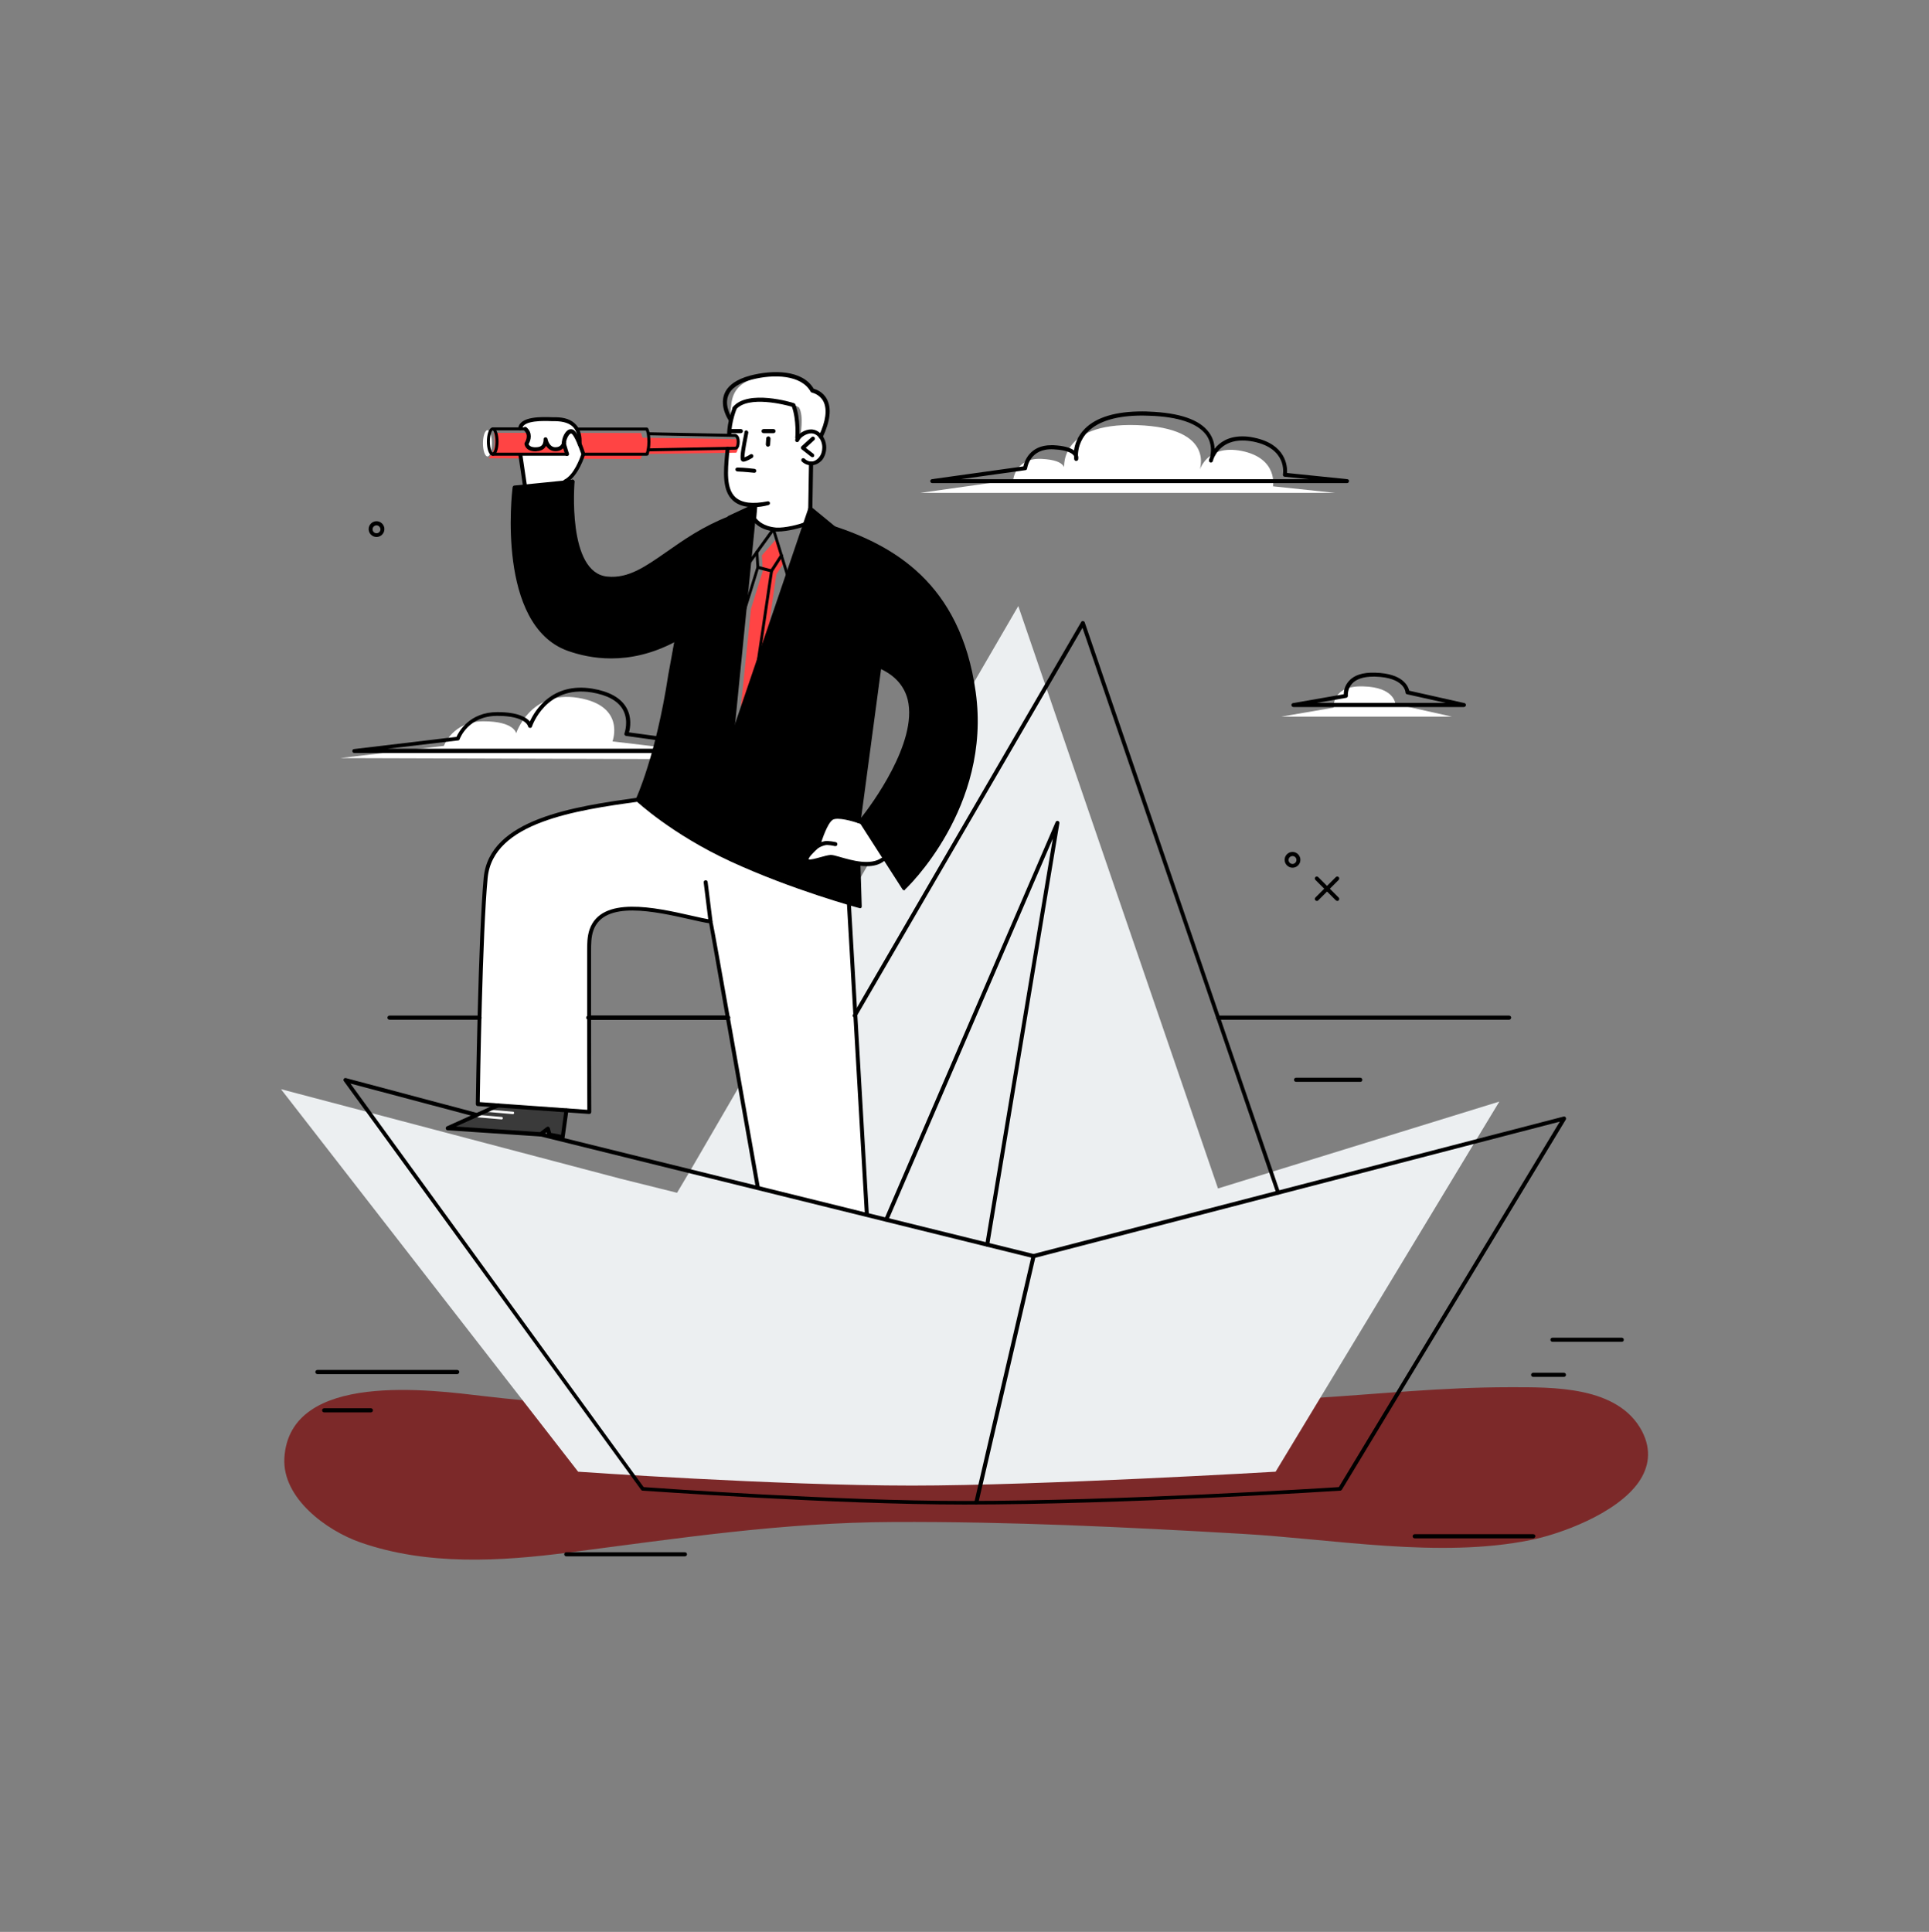 <?xml version="1.0" encoding="UTF-8"?> <!-- Generator: Adobe Illustrator 26.0.1, SVG Export Plug-In . SVG Version: 6.00 Build 0) --> <svg xmlns="http://www.w3.org/2000/svg" xmlns:xlink="http://www.w3.org/1999/xlink" id="Layer_1" x="0px" y="0px" viewBox="0 0 1027.7 1029.3" style="enable-background:new 0 0 1027.7 1029.3;" xml:space="preserve"><rect x="0" y="0" width="1027.7" height="1029.3" fill="#808080" stroke="none"/> <style type="text/css"> .st0{fill:#7C2929;} .st1{fill:#ECEFF1;} .st2{fill:#FFFFFF;} .st3{fill:#3A3A3A;} .st4{fill:#FF4444;} </style> <g> <path class="st0" d="M873,789.7c-11.9,16.9-42,27.7-57.5,30.8c-48.6,9.9-104.8-0.5-153.8-3.3c-61.9-3.6-123.9-6.6-185.9-6.3 c-58.7,0.2-114.4,8.7-172.4,16.2c-36.7,4.8-75.8,7.1-111.3-5.3c-18.1-6.3-41.8-23.6-40.6-45c2.8-46.7,78.7-36.2,106.8-32.9 c108.5,12.9,218.3-0.3,327.2,2.6c37.2,1,75.1,0.8,112.6-1.5c35.4-2.2,70.2-5.9,106-5.9c23.1,0,57.9-0.8,70.7,23.4 C880.1,772.8,878.4,781.9,873,789.7z"></path> <g> <path class="st1" d="M330.6,628l30.1,7.5l7.8-13.1l174-299.5l106.4,310.3l149.9-46.3L679.6,784.1c0,0-125.9,7.4-193.7,7.4 c-72.1,0-177.9-7.4-177.9-7.4L149.7,580.3L330.6,628z"></path> <path d="M457.6,436.8l0.3,46c0,0-48-12.7-73-27s-44.5-29-44.5-29s13.9-44.1,16.7-68.9c2.2-19.5,3.2-17.5,3.2-17.5 s-18.4,11.7-42,8.9c-23.6-2.8-35.8-15.5-40.7-34.2c-4.9-18.7-5.1-38.6-4.5-46c0.5-7.5,0.7-9.5,0.7-9.5l30.8-3.1 c0,0-4.9,48.2,16.9,51.1c0,0,8.1,4.6,28.8-9.3c20.7-13.8,44.3-26.9,51.5-29.2L390,392.5l41.4-121.4l13,10.2 c0,0,33.5,9.2,52.1,33.2c18.5,24.1,24.3,54.3,23.2,75.6c-1.1,21.4-11.2,58.3-38.2,83.1l-23-35.9c0,0,23-29.7,26.4-50.1 s-6.9-29.5-16.2-32.3L457.6,436.8z"></path> <path class="st2" d="M388.2,238.4l4.1,0.2c0,0,1.2-2.3,1.2-4.3s-1.1-2.6-1.1-2.6l-3.9-0.2l0.1-2.5l2.8-11.3c0,0,5.2-5.6,15.4-4.7 c10.3,1,15.9,2.8,15.9,2.8s2.6,7.4,2,18.4c0,0,4.8-6.7,10.2-3.7c5.4,2.9,6.1,12.5-3.1,16.3l-0.2,23.6l-3.2,8.7 c0,0-10.2,3.5-17,2.8c-6.8-0.6-9.6-5.5-9.6-5.5l0.3-7.4c0,0-8.9,1-13.4-5.6C384.3,257,388.2,238.4,388.2,238.4z"></path> <path class="st2" d="M471.3,457.6L458.7,438c0,0-9.3-3.2-12.2-2.9c-2.9,0.3-5.2,0.2-7.4,5.2c-2.3,4.9-3.1,9.9-3.1,9.9 s-7.3,6.4-6.5,7.8c0.7,1.4,6.5,0,10.5-1.2s8.1,2,14.5,2.8C460.8,460.4,467.6,460.9,471.3,457.6z"></path> <polygon class="st3" points="301.7,591.8 299.7,606 292.6,605 291.5,601.7 288,604.4 238.6,601.2 265.4,589.1 "></polygon> <path class="st2" d="M403.6,200.9c9.9-3,22.5-2.2,29.3,7c0,0,7.7,1.8,8,10.5c0.2,8.6-3.7,14.1-3.7,14.1s-4.3-5.6-9.1-1.4l-1.7,0.9 c0,0,2-10.2-0.7-14.9c0,0-6.8-4.3-16.4-4.3s-17.6,4.1-17.6,4.1l-2.7,6.7c0,0,0.1-4.7,0.7-9C390.7,208.4,393.7,203.9,403.6,200.9z"></path> <path class="st2" d="M452,481.1l9.5,165.6l-58.4-14L378.2,491c0,0-29.5-7.9-44.2-6.9c-14.7,0.9-18.8,7.8-19.9,16.2 c-0.7,5.2-0.3,91.9-0.3,91.9l-59.5-4.1l3.5-108.4c0,0-3.9-27.4,21.8-39.1c27-12.3,59.7-14.5,59.7-14.5s23.9,22.4,62.4,36.9 C440.3,477.3,452,481.1,452,481.1z"></path> <path class="st4" d="M263.6,236.1c0-4.9-0.6-5.5-0.6-5.5l78.5,0.1l0.8,2.5l50.8,0.8c1.7,2.5-0.8,7.2-0.8,7.2l-49.7,0.7l-1.4,2.7 l-80.9-0.4C260.2,244.1,263.5,241.3,263.6,236.1z"></path> <path class="st2" d="M277.3,228.5c0,0-0.5-4.8,10.5-5.3s13.5,0.5,15,1.3s6.2,1.6,5.9,9.7l2.2,7.7c0,0-3.6,11.6-10.7,14.8 l-20.3,1.7l-2.8-16.6l24.7-0.2l-1.5-5.1c0,0-0.9,3-4.7,2.8c-3.8-0.2-4.6-5.5-4.6-5.5s-1,5.7-5.9,5.5c-4.9-0.3-4.8-3-4.8-3 s3.3-4.9,0.1-7.6L277.3,228.5z"></path> <path class="st2" d="M257.3,236.2c0,3.9,1.1,7,2.4,7s2.4-3.1,2.4-7s-1.1-7-2.4-7S257.3,232.3,257.3,236.2z"></path> <g> <path class="st2" d="M273.3,593.6c-0.1,0-13.8-1.2-13.8-1.2c-0.4,0-0.6-0.3-0.6-0.7s0.4-0.6,0.7-0.6l13.7,1.2 c0.4,0,0.6,0.3,0.6,0.7C273.9,593.3,273.6,593.6,273.3,593.6z"></path> </g> <g> <path class="st2" d="M267.3,596.4c-0.1,0-13.8-1.2-13.8-1.2c-0.4,0-0.6-0.3-0.6-0.7s0.4-0.6,0.7-0.6l13.7,1.2 c0.4,0,0.6,0.3,0.6,0.7C267.9,596.1,267.6,596.4,267.3,596.4z"></path> </g> <polygon class="st4" points="417.6,299.9 413.6,306.1 409.1,337.2 394.4,379.5 400.1,324.4 406.4,304.2 405.9,295.9 414.1,286.6 "></polygon> <path class="st2" d="M490.3,262.6h221l-33.1-3.5c0,0,2.8-14.8-16.5-18.8c-19.3-3.9-22.9,11.1-22.9,11.1s10.1-23.4-33-24.9 S567,250.7,567,250.7s2-5.5-12-6.2s-15.2,11.1-15.2,11.1L490.3,262.6z"></path> <path class="st2" d="M682.7,381.8h90.8l-30.1-6.7c0,0-0.3-9-17.2-9.4c-17-0.5-15.6,11.3-15.6,11.3L682.7,381.8z"></path> <path class="st2" d="M348.9,397.7l-22.6-2.7c0,0,7.3-19-18.3-23.2c-25.6-4.2-33,18.9-33,18.9s-0.9-6.4-17.4-6.4 s-21.1,13.1-21.1,13.1l-55.2,6.5l165.2,0.5L348.9,397.7z"></path> <g> <g> <path d="M701.6,480c-0.3,0-0.5-0.1-0.8-0.3c-0.4-0.4-0.4-1.1,0-1.5l10.9-10.9c0.4-0.4,1.1-0.4,1.5,0s0.4,1.1,0,1.5l-10.9,10.9 C702.2,479.9,701.9,480,701.6,480z"></path> </g> <g> <path d="M712.5,480c-0.3,0-0.5-0.1-0.8-0.3l-10.9-10.9c-0.4-0.4-0.4-1.1,0-1.5s1.1-0.4,1.5,0l10.9,10.9c0.4,0.4,0.4,1.1,0,1.5 C713.1,479.9,712.8,480,712.5,480z"></path> </g> <g> <path d="M688.6,462.3c-2.3,0-4.2-1.9-4.2-4.2c0-2.3,1.9-4.2,4.2-4.2s4.2,1.9,4.2,4.2C692.8,460.5,690.9,462.3,688.6,462.3z M688.6,456.1c-1.1,0-2.1,0.9-2.1,2.1c0,1.1,0.9,2.1,2.1,2.1c1.1,0,2.1-0.9,2.1-2.1C690.7,457,689.8,456.1,688.6,456.1z"></path> </g> </g> <g> <g> <path d="M200.6,286.1c-2.3,0-4.2-1.9-4.2-4.2c0-2.3,1.9-4.2,4.2-4.2s4.2,1.9,4.2,4.2S202.9,286.1,200.6,286.1z M200.6,279.9 c-1.1,0-2.1,0.9-2.1,2.1c0,1.1,0.9,2.1,2.1,2.1c1.1,0,2.1-0.9,2.1-2.1C202.6,280.8,201.7,279.9,200.6,279.9z"></path> </g> </g> <g> <path d="M255.5,543.3h-48c-0.6,0-1.1-0.5-1.1-1.1s0.5-1.1,1.1-1.1h48c0.6,0,1.1,0.5,1.1,1.1S256.1,543.3,255.5,543.3z"></path> </g> <g> <path d="M513.8,801.6c-69.5,0-170.5-7.4-171.5-7.4c-0.3,0-0.6-0.2-0.8-0.5l-0.7-1L183.2,576c-0.3-0.4-0.3-0.9,0-1.2 c0.2-0.4,0.7-0.5,1.1-0.4l69.9,18.6c0.6,0.2,0.9,0.7,0.8,1.3c-0.1,0.6-0.7,0.9-1.3,0.8l-67-17.8l156.2,215 c7.9,0.6,103.9,7.4,170.8,7.4c82.1,0,190.9-6.8,199.6-7.4L831,597.6l-280.1,72.7c-0.2,0-0.3,0.1-0.5,0l-262.7-64.9 c-0.6-0.1-0.9-0.7-0.8-1.3s0.7-0.9,1.3-0.8l262.4,64.8L833,594.9c0.4-0.1,0.9,0,1.1,0.4c0.3,0.3,0.3,0.8,0.1,1.2L714.9,793.7 c-0.2,0.3-0.5,0.5-0.8,0.5C712.9,794.3,599.1,801.6,513.8,801.6z"></path> </g> <g> <path d="M681,636.5c-0.4,0-0.9-0.3-1-0.7L576.7,334.5L456.3,541.6c-0.3,0.5-0.9,0.7-1.5,0.4c-0.5-0.3-0.7-0.9-0.4-1.4L576,331.4 c0.2-0.4,0.6-0.6,1-0.5c0.4,0,0.8,0.3,0.9,0.7l104,303.5c0.2,0.6-0.1,1.2-0.7,1.3C681.2,636.5,681.1,636.5,681,636.5z"></path> </g> <g> <path d="M525.9,664.2c-0.8-0.1-1.1-0.7-1-1.2l36-216.2l-87.7,203.4c-0.2,0.5-0.9,0.8-1.4,0.6s-0.8-0.9-0.6-1.4L562.4,438 c0.2-0.5,0.8-0.8,1.3-0.6c0.5,0.2,0.8,0.7,0.7,1.2L527,663.3C526.9,663.9,526.4,664.2,525.9,664.2z"></path> </g> <g> <path d="M520.1,801.6c-0.8-0.2-1.2-0.7-1-1.3L549.6,669c0.1-0.6,0.7-0.9,1.3-0.8c0.6,0.1,0.9,0.7,0.8,1.3l-30.5,131.3 C521,801.3,520.6,801.6,520.1,801.6z"></path> </g> <g> <path d="M804,543.3H649c-0.6,0-1.1-0.5-1.1-1.1s0.5-1.1,1.1-1.1h155c0.6,0,1.1,0.5,1.1,1.1C805,542.8,804.6,543.3,804,543.3z"></path> </g> <g> <path d="M387.6,543.3h-74.2c-0.6,0-1.1-0.5-1.1-1.1s0.5-1.1,1.1-1.1h74.2c0.6,0,1.1,0.5,1.1,1.1 C388.7,542.8,388.2,543.3,387.6,543.3z"></path> </g> <g> <g> <path d="M308.9,237.7c-0.7,0-1.1-0.5-1.1-1.1c0.2-4-0.6-7-2.4-9c-2-2.1-5.1-3.1-9.5-3.2c-0.4,0-1,0-1.7,0 c-4.6-0.2-15.3-0.5-16,3.9c-0.1,0.6-0.6,1-1.2,0.9s-1-0.6-0.9-1.2c1-6.3,12.6-5.9,18.1-5.7c0.6,0,1.2,0,1.6,0 c5,0,8.6,1.3,11,3.9c2.3,2.4,3.3,6,3,10.5C309.9,237.2,309.4,237.7,308.9,237.7z"></path> </g> <g> <path d="M285.4,240.5c-5.7,0-6-4-6-4c0-0.2,0.1-0.5,0.2-0.7s2.6-3.9-0.5-6.5c-0.4-0.4-0.5-1-0.1-1.5c0.4-0.4,1-0.5,1.5-0.1 c3.4,2.9,2.3,6.9,1.1,8.9c0.2,0.6,1,1.9,4.3,1.7c1.3-0.1,2.2-0.4,2.8-1.1c1-1.2,0.9-3,0.9-3c-0.1-0.6,0.3-1.1,0.9-1.2 c0.5-0.1,1.1,0.3,1.2,0.9c0,0.2,0.9,4.4,4.2,4.4c3.1,0,3.5-2.3,3.5-2.6c0.1-0.6,0.6-1,1.2-0.9s1,0.6,0.9,1.2 c-0.2,1.5-1.6,4.4-5.6,4.4c-2.4,0-3.9-1.3-5-2.8c-0.2,0.3-0.4,0.6-0.6,0.9c-1,1.2-2.5,1.8-4.4,1.9 C285.8,240.5,285.6,240.5,285.4,240.5z"></path> </g> <g> <g> <path d="M299.7,607.1c-0.2,0-7.3-1.3-7.3-1.3c-0.4-0.1-0.7-0.4-0.8-0.8l-0.4-1.7l-2.6,2c-0.2,0.2-0.5,0.2-0.7,0.2l-49.4-3.3 c-0.5,0-0.9-0.4-1-0.9s0.2-1,0.6-1.2l26.8-12.1c0.5-0.2,1.2,0,1.4,0.5c0.2,0.5,0,1.2-0.5,1.4l-22.9,10.3l44.8,3l3.5-2.7 c0.3-0.2,0.7-0.3,1-0.2s0.6,0.4,0.7,0.7l0.7,2.6l5.3,1l1.8-13.1c0.1-0.6,0.6-1,1.2-0.9s1,0.6,0.9,1.2l-2,14.2 c0,0.3-0.2,0.5-0.4,0.7C300.1,607,299.9,607.1,299.7,607.1z"></path> </g> </g> <g> <path d="M401.4,270.2c-4.7,0-8.4-1.2-10.9-3.5c-5.9-5.3-5-15.5-4.2-24.6c0.1-1,0.2-2.1,0.3-3.1c0-0.6,0.6-1,1.1-1 c0.6,0,1,0.6,1,1.1c-0.1,1-0.2,2.1-0.3,3.1c-0.7,8.5-1.6,18.2,3.5,22.8c3.4,3,9,3.7,17.1,2.1c0.6-0.1,1.1,0.3,1.2,0.8 c0.1,0.6-0.3,1.1-0.8,1.2C406.5,269.9,403.8,270.2,401.4,270.2z"></path> </g> <g> <path d="M388.5,232.6c-0.6,0-1.1-0.5-1.1-1.1c0-7.2,2.9-14.1,3-14.4c0.2-0.5,0.9-0.8,1.4-0.6s0.8,0.9,0.6,1.4 c0,0.1-2.8,6.8-2.8,13.6C389.6,232.1,389.1,232.6,388.5,232.6z"></path> </g> <g> <path d="M432.1,247.9c-1.8,0-3.5-0.7-4.9-2c-0.4-0.4-0.4-1.1,0-1.5s1.1-0.4,1.5,0c1,1,2.2,1.5,3.5,1.5c1.6,0,3-0.8,4.1-2.1 c1.2-1.4,1.8-3.4,1.8-5.4c0-4.1-2.7-7.5-5.9-7.5c-2.3,0-5.5,1.7-6.5,4c-0.2,0.5-0.9,0.8-1.4,0.6s-0.8-0.8-0.6-1.4 c1.4-3.3,5.4-5.3,8.4-5.3c4.4,0,8,4.3,8.1,9.6c0,2.5-0.8,4.9-2.2,6.7C436.4,246.9,434.3,247.9,432.1,247.9L432.1,247.9z"></path> </g> <g> <path d="M432.9,243.6c-0.2,0-0.5-0.1-0.7-0.2l-5.1-4c-0.2-0.2-0.4-0.5-0.4-0.8s0.1-0.6,0.3-0.8l5.4-4.9c0.4-0.4,1.1-0.4,1.5,0.1 c0.4,0.4,0.4,1.1-0.1,1.5l-4.5,4.1l4.1,3.2c0.5,0.4,0.5,1,0.2,1.5C433.5,243.4,433.2,243.6,432.9,243.6z"></path> </g> <g> <path d="M396,246c-0.3,0-0.8-0.2-1-0.5c-0.6-0.7-1-2.3,1.4-13.9c0.1-0.6,0.2-1,0.2-1.2c-0.1-0.6,0.4-1,0.9-1.1s1.1,0.5,1.2,1.1 c0,0.2,0,0.2-0.3,1.6c-1.5,7.5-1.8,10.5-1.8,11.7c0.9-0.3,2.3-1,3.1-1.6c0.5-0.3,1.1-0.2,1.5,0.3c0.3,0.5,0.2,1.1-0.3,1.5 C400.4,244.2,397.7,245.9,396,246L396,246z"></path> </g> <g> <path d="M401.9,251.9c-0.2,0-5.6-0.6-9-0.7c-0.6,0-1.1-0.5-1.1-1.1s0.5-1,1.1-1c3.5,0,8.8,0.7,9.1,0.7c0.6,0.1,1,0.6,0.9,1.2 C402.9,251.5,402.4,251.9,401.9,251.9z"></path> </g> <path d="M409.1,238c-0.6,0-1.1-0.6-1.1-1.2l0.2-3.2c0-0.6,0.6-1.1,1.2-1.1s1.1,0.6,1.1,1.2l-0.2,3.2 C410.3,237.5,409.7,238,409.1,238z"></path> <g> <g> <path d="M437.3,233.7c-0.2,0-0.3,0-0.5-0.1c-0.5-0.2-0.8-0.9-0.5-1.4c3.7-7.8,4.5-14.1,2.4-18.3c-2-3.9-6.1-4.7-6.1-4.7 c-0.3-0.1-0.6-0.3-0.7-0.5c-4.9-8.9-19.4-9.6-31.6-6.4c-6.8,1.8-11,4.7-12.4,8.7c-2.1,5.7,2.2,11.9,2.2,11.9 c0.3,0.5,0.2,1.1-0.3,1.5c-0.5,0.3-1.1,0.2-1.5-0.3c-0.2-0.3-4.9-7.1-2.5-13.9c1.7-4.7,6.4-8.1,13.9-10.1 c11.9-3.1,27.8-3.2,33.8,7c1.4,0.4,5.1,1.7,7.1,5.7c2.5,4.8,1.7,11.6-2.3,20.2C438.1,233.4,437.7,233.7,437.3,233.7z"></path> </g> <g> <path d="M424.8,234.5c-0.7-0.1-1.1-0.6-1.1-1.2c0-0.1,0.8-9.4-1.8-16.6c-3.4-1-23.3-6.2-29.8,1.5c-0.4,0.5-1,0.5-1.5,0.1 c-0.4-0.4-0.5-1-0.1-1.5c8-9.5,31.5-2.4,32.5-2c0.3,0.1,0.6,0.3,0.7,0.6c3,7.8,2.1,17.7,2.1,18.1 C425.8,234.1,425.4,234.5,424.8,234.5z"></path> </g> </g> <g> <g> <path d="M389.8,395.3c-0.2,0-0.3,0-0.5-0.1c-0.5-0.2-0.7-0.8-0.5-1.3l41.9-123.2c0.1-0.3,0.4-0.6,0.7-0.7c0.3-0.1,0.7,0,1,0.2 l12.4,10.2c0.2,0.2,0.3,0.4,0.4,0.6l5.1,23.5c0.1,0.6-0.2,1.1-0.8,1.3l-12.4,3.3l4.1,13.8c0.1,0.3,0,0.6-0.2,0.9l-50.4,71.1 C390.5,395.1,390.1,395.3,389.8,395.3z M432.2,272.9l-39.1,114.8L439,323l-4.2-14.3c-0.1-0.3,0-0.6,0.1-0.8 c0.1-0.2,0.4-0.4,0.7-0.5L448,304l-4.8-22.1L432.2,272.9z"></path> </g> </g> <g> <g> <path d="M389.8,395.3c-0.5,0-0.9-0.4-1-0.9l-15.2-76.8c-0.1-0.3,0-0.5,0.1-0.8l7.5-12.2l-8.6-6.1c-0.5-0.3-0.6-1-0.2-1.5 l15.2-21.7c0.1-0.2,0.2-0.3,0.4-0.4l13.7-6.4c0.3-0.2,0.8-0.1,1.1,0.1c0.3,0.2,0.5,0.6,0.4,1l-12.4,124.5 C390.8,394.9,390.4,395.3,389.8,395.3L389.8,395.3z M375.7,317.7l13.7,69.3l11.5-115.6l-11.8,5.5l-14.5,20.6l8.5,6.1 c0.5,0.3,0.6,0.9,0.3,1.4L375.7,317.7z"></path> </g> </g> <g> <path d="M458.2,483.9c-0.6-0.1-36-9.7-68.9-24.9c-31.4-14.5-50.1-32-50.3-32.2c-0.3-0.3-0.4-0.8-0.2-1.2 c0.1-0.2,10.6-22.7,17.2-65.9c0.1-0.4,5.9-33.4,9.1-47.2c0.1-0.6,0.7-0.9,1.3-0.8c0.6,0.1,0.9,0.7,0.8,1.3 c-3.2,13.7-9.1,46.7-9.1,47c-6,39.2-15.3,61.6-17.1,65.8c3.3,3,21.1,18.3,49.1,31.3c29,13.4,60.1,22.4,66.9,24.4l-0.7-21.2 c0-0.6,0.4-1.1,1-1.1s1.1,0.4,1.1,1l0.7,22.7c0,0.3-0.1,0.7-0.4,0.9C458.7,483.8,458.5,483.9,458.2,483.9z"></path> </g> <g> <path d="M481.7,474.3c-0.4,0-0.7-0.2-0.9-0.5L458,438.3c-0.2,0.2-0.5,0.2-0.8,0.2c-0.6-0.1-1-0.6-0.9-1.2l11.1-82.6 c0-0.3,0.2-0.6,0.5-0.8c0.3-0.2,0.6-0.2,0.9,0c9.1,3.9,14.7,10.1,16.7,18.4c5.9,24.7-21.4,59.9-25.6,65.1l21.9,34.1 c6.4-6.4,43.8-46.8,36-102.6c-8.1-57.6-43.9-76.6-74.2-86.7c-0.6-0.2-0.9-0.8-0.7-1.3c0.2-0.6,0.8-0.9,1.3-0.7 c30.9,10.3,67.4,29.7,75.6,88.4c8.7,61.7-37.1,104.9-37.6,105.3C482.3,474.2,482,474.3,481.7,474.3z M469.4,356.5l-10.6,79.2 c5-6.3,30.3-40.1,24.8-62.9C481.8,365.6,477,360.1,469.4,356.5z"></path> </g> <g> <path d="M326,309.4c-0.9,0-1.8,0-2.7-0.1c-23.7-2.3-19.6-50.8-19.4-52.8c0.1-0.6,0.6-1,1.2-1c0.6,0.1,1,0.6,1,1.2 c0,0.5-4.1,48.5,17.5,50.5c11.2,1.1,20.2-5.3,31.7-13.3c9-6.3,19.1-13.4,32.9-18.8c0.5-0.2,1.2,0.1,1.4,0.6 c0.2,0.5-0.1,1.2-0.6,1.4c-13.5,5.3-23.6,12.4-32.4,18.6C345.5,303.3,336.8,309.4,326,309.4z"></path> </g> <g> <path d="M325.6,350.8c-9.2,0-17.1-1.9-23.3-4.1c-37.8-13.8-29.6-84.1-29.2-87.1c0.1-0.5,0.5-0.9,0.9-0.9l30.8-3.1 c0.6-0.1,1.1,0.4,1.2,0.9c0.1,0.6-0.4,1.1-1,1.2l-30,3c-0.8,8.1-6.1,71.6,27.9,84c12.7,4.6,32.6,7.6,55.8-4.6 c1.4-0.7,1.8-1,2.4-0.5c0.3,0.2,0.5,0.6,0.4,1c-0.1,0.5-0.5,0.9-1,0.9c-0.2,0.1-0.5,0.3-0.9,0.5 C347.3,348.5,335.7,350.8,325.6,350.8z"></path> </g> <g> <path d="M403.7,633.8c-0.5,0-1-0.4-1-0.9c-0.2-1.4-23-130-24.9-141c-2.8-0.4-6.2-1.2-10.2-2.1c-18.3-4.1-45.8-10.4-51.5,6 c-1.2,3.5-1.2,7.3-1.2,10.9v27.8c0,19.3,0,38.6,0.1,57.9c0,0.3-0.1,0.6-0.3,0.8c-0.2,0.2-0.5,0.3-0.8,0.3l-59.4-4.2 c-0.6,0-1-0.5-1-1.1c0-0.9,1.3-89.7,4.2-120.6c3-31.5,48.7-37.9,82-42.6c0.6,0,1.1,0.3,1.2,0.9s-0.3,1.1-0.9,1.2 c-32.7,4.6-77.4,10.9-80.2,40.7c-2.8,29-4.1,109.5-4.2,119.4l57.3,4.1c-0.1-18.9-0.1-37.8-0.1-56.7v-27.8c0-3.7,0-7.8,1.3-11.6 c6.3-18.1,35-11.7,54-7.4c4.3,1,8,1.8,10.8,2.2c0.1,0,0.2,0,0.3,0.1c0.5,0.2,0.5,0.2,25.6,142.5c0.1,0.6-0.3,1.1-0.9,1.2 C403.8,633.8,403.7,633.8,403.7,633.8z"></path> </g> <g> <path d="M461.9,648.3c-0.6,0-1-0.4-1.1-1l-9.6-166.1c0-0.6,0.4-1.1,1-1.1c0.7,0,1.1,0.4,1.1,1l9.6,166.1 C463,647.7,462.6,648.2,461.9,648.3C462,648.3,461.9,648.3,461.9,648.3z"></path> </g> <g> <path d="M345.3,240.5c-0.4,0-0.8-0.3-0.8-0.8c0-0.4,0.3-0.8,0.8-0.8l46.5-0.9c0.2,0,0.7-0.6,0.7-2.6c0-2.3-0.9-2.6-0.9-2.6 l-45.9-0.9c-0.4,0-0.8-0.4-0.8-0.8c0-0.4,0.4-0.8,0.8-0.8l46.1,0.9c0.4,0.1,2.3,0.5,2.3,4.2c0,4.1-2,4.2-2.3,4.2L345.3,240.5 L345.3,240.5z"></path> </g> <g> <path d="M279.9,229.3h-17.4c-0.4,0-0.8-0.4-0.8-0.8c0-0.4,0.4-0.8,0.8-0.8h17.4c0.4,0,0.8,0.4,0.8,0.8 C280.7,229,280.3,229.3,279.9,229.3z"></path> </g> <g> <path d="M344.6,242.8h-33.7c-0.4,0-0.8-0.4-0.8-0.8c0-0.4,0.4-0.8,0.8-0.8h33.2c0.3-0.8,0.8-2.8,0.8-5.9c0-3.4-0.5-5.2-0.8-5.9 h-36.6c-0.4,0-0.8-0.4-0.8-0.8c0-0.4,0.4-0.8,0.8-0.8h37.1c0.3,0,0.5,0.1,0.7,0.4c0.1,0.2,1.2,2,1.2,7.2c0,4.6-1.1,7-1.1,7.1 C345.2,242.6,344.9,242.8,344.6,242.8z"></path> </g> <g> <path d="M301.9,242.8h-39.4c-0.4,0-0.8-0.4-0.8-0.8c0-0.4,0.4-0.8,0.8-0.8h39.4c0.4,0,0.8,0.4,0.8,0.8 C302.7,242.4,302.4,242.8,301.9,242.8z"></path> </g> <g> <path d="M262.5,242.8c-2.1,0-3.1-3.9-3.1-7.5s1-7.5,3.1-7.5s3.1,3.9,3.1,7.5C265.6,238.9,264.6,242.8,262.5,242.8z M262.5,229.3 c-0.4,0-1.5,2-1.5,5.9s1.1,5.9,1.5,5.9s1.5-2,1.5-5.9C264,231.4,262.9,229.3,262.5,229.3z"></path> </g> <g> <path d="M378.6,492c-0.5,0-1-0.4-1.1-0.9l-2.6-20.9c-0.1-0.6,0.3-1.1,0.9-1.2c0.7-0.1,1.1,0.3,1.2,0.9l2.6,20.9 c0.1,0.6-0.3,1.1-0.9,1.2C378.7,492,378.7,492,378.6,492z"></path> </g> <g> <path d="M431.7,272.2c-0.6,0-1.1-0.5-1.1-1.1l0.4-24.2c0-0.6,0.5-1,1.1-1s1.1,0.5,1.1,1.1l-0.4,24.2 C432.8,271.7,432.3,272.2,431.7,272.2z"></path> </g> <g> <path d="M414.4,283.2c-0.4,0-0.8,0-1.1,0c-9.3-0.7-12.4-6-12.5-6.3c-0.1-0.2-0.2-0.4-0.1-0.6l0.6-7.2c0-0.6,0.6-1.1,1.2-1 s1,0.6,1,1.2l-0.6,6.8c0.7,1,3.6,4.4,10.7,5c4.5,0.3,12.9-1.8,15-2.9c0.5-0.3,1.2-0.1,1.4,0.4c0.3,0.5,0.1,1.2-0.4,1.4 C427,281.3,419.2,283.2,414.4,283.2z"></path> </g> <g> <path d="M301.1,257.6c-0.4,0-0.8-0.2-1-0.6c-0.3-0.5,0-1.2,0.5-1.4c5.3-2.6,8.5-11.8,9.1-13.6c-1.2-3.7-3.6-9.7-5.1-10.9 c-0.2-0.1-0.4-0.2-0.8,0c-1.3,0.9-2.6,4.2-2.2,5.6c0.7,2.5,1.5,4.9,1.5,4.9c0.2,0.6-0.1,1.2-0.7,1.3c-0.6,0.2-1.2-0.1-1.3-0.7 c0,0-0.8-2.4-1.6-5c-0.7-2.3,0.9-6.6,3-8c1.1-0.7,2.3-0.7,3.3,0c2.6,2.1,5.6,11.2,5.9,12.3c0.1,0.2,0.1,0.4,0,0.6 c-0.1,0.5-3.6,12-10.3,15.3C301.4,257.6,301.2,257.6,301.1,257.6z"></path> </g> <g> <path d="M279.7,259.8c-0.5,0-1-0.4-1.1-0.9l-2.4-16.3c-0.1-0.6,0.3-1.1,0.9-1.2c0.5-0.1,1.1,0.3,1.2,0.9l2.4,16.3 c0.1,0.6-0.3,1.1-0.9,1.2C279.8,259.8,279.8,259.8,279.7,259.8z"></path> </g> <g> <path d="M412.1,230.8h-5.3c-0.6,0-1.1-0.5-1.1-1.1s0.5-1.1,1.1-1.1h5.3c0.6,0,1.1,0.5,1.1,1.1S412.7,230.8,412.1,230.8z"></path> </g> <g> <path d="M394.7,230.8h-5.3c-0.6,0-1.1-0.5-1.1-1.1s0.5-1.1,1.1-1.1h5.3c0.6,0,1.1,0.5,1.1,1.1 C395.8,230.3,395.3,230.8,394.7,230.8z"></path> </g> <g> <path d="M461.8,461.5c-5.1,0-10.5-1.5-14.3-2.6c-2-0.6-3.9-1.1-4.7-1.1c-1.2,0-3.2,0.6-5,1.1c-3.7,1.1-6.9,1.9-8.4,0.5 c-0.4-0.4-0.6-0.9-0.6-1.6c0.1-2.5,4.5-6.3,6.2-7.7c0.6-2.3,3.7-12.5,7.5-15c4.1-2.7,15.8,1.6,17.1,2c0.5,0.2,0.8,0.8,0.6,1.4 c-0.2,0.5-0.8,0.8-1.4,0.6c-4.6-1.7-12.7-3.9-15.2-2.3c-2.8,1.9-5.8,10.8-6.7,14.1c-0.1,0.2-0.2,0.4-0.4,0.5 c-3.1,2.5-5.8,5.6-5.7,6.4c0.6,0.5,4.2-0.5,6.3-1.1c2.1-0.6,4-1.1,5.5-1.2c1.2,0,2.9,0.5,5.3,1.2c6,1.7,15.9,4.6,21.9,0.3 c0.5-0.3,1.1-0.2,1.5,0.2c0.3,0.5,0.2,1.1-0.2,1.5C468.5,460.8,465.2,461.5,461.8,461.5z"></path> </g> <g> <path d="M388,543.3h-74.2c-0.6,0-1.1-0.5-1.1-1.1s0.5-1.1,1.1-1.1H388c0.6,0,1.1,0.5,1.1,1.1S388.6,543.3,388,543.3z"></path> </g> <g> <path d="M419.5,306.9c-0.3,0-0.7-0.2-0.8-0.6l-6.9-22.6L400,300c-0.3,0.4-0.8,0.4-1.1,0.2c-0.4-0.3-0.4-0.8-0.2-1.1l12.7-17.6 c0.2-0.2,0.4-0.4,0.8-0.3c0.3,0,0.5,0.3,0.6,0.6l7.4,24.2c0.1,0.4-0.1,0.9-0.5,1C419.7,306.9,419.6,306.9,419.5,306.9z"></path> </g> </g> <g> <path d="M724.7,576.4h-34.2c-0.6,0-1.1-0.5-1.1-1.1s0.5-1.1,1.1-1.1h34.2c0.6,0,1.1,0.5,1.1,1.1 C725.8,576,725.3,576.4,724.7,576.4z"></path> </g> <g> <path d="M243.6,732.1h-74.5c-0.6,0-1.1-0.5-1.1-1.1s0.5-1.1,1.1-1.1h74.5c0.6,0,1.1,0.5,1.1,1.1 C244.6,731.6,244.2,732.1,243.6,732.1z"></path> </g> <g> <path d="M197.6,752.5h-24.9c-0.6,0-1.1-0.5-1.1-1.1s0.5-1.1,1.1-1.1h24.9c0.6,0,1.1,0.5,1.1,1.1 C198.7,752,198.2,752.5,197.6,752.5z"></path> </g> <g> <path d="M816.9,819.6h-63.2c-0.6,0-1.1-0.5-1.1-1.1s0.5-1.1,1.1-1.1h63.2c0.6,0,1.1,0.5,1.1,1.1 C817.9,819.1,817.4,819.6,816.9,819.6z"></path> </g> <g> <path d="M364.9,829.2h-63.2c-0.6,0-1.1-0.5-1.1-1.1s0.5-1.1,1.1-1.1h63.2c0.6,0,1.1,0.5,1.1,1.1S365.5,829.2,364.9,829.2z"></path> </g> <g> <path d="M864,714.9h-36.9c-0.6,0-1.1-0.5-1.1-1.1s0.5-1.1,1.1-1.1H864c0.6,0,1.1,0.5,1.1,1.1C865.1,714.5,864.6,714.9,864,714.9z "></path> </g> <g> <path d="M833.2,733.6h-16.4c-0.6,0-1.1-0.5-1.1-1.1s0.5-1.1,1.1-1.1h16.4c0.6,0,1.1,0.5,1.1,1.1S833.8,733.6,833.2,733.6z"></path> </g> <g> <path d="M403.9,353.6c-0.5-0.1-0.9-0.5-0.8-0.9l7.2-48.7c0-0.1,0.1-0.2,0.1-0.3l5.3-8.2c0.2-0.4,0.7-0.5,1.1-0.2 c0.4,0.2,0.5,0.7,0.2,1.1l-5.2,8.1l-7.2,48.5C404.6,353.4,404.3,353.6,403.9,353.6z"></path> </g> <g> <path d="M396.6,326.3c-0.7-0.2-0.9-0.6-0.8-1l7.2-23.1l-0.5-8.1c0-0.4,0.3-0.8,0.7-0.8c0.5,0,0.8,0.3,0.8,0.7l0.5,8.2 c0,0.3-7.3,23.6-7.3,23.6C397.3,326.1,397,326.3,396.6,326.3z"></path> </g> <g> <path d="M411.1,305c-0.2,0-7.4-1.9-7.4-1.9c-0.4-0.1-0.7-0.5-0.6-1c0.1-0.4,0.6-0.7,1-0.6l7.2,1.9c0.4,0.1,0.7,0.5,0.6,1 C411.8,304.7,411.4,305,411.1,305z"></path> </g> <g> <path d="M436.1,451.6c-0.4,0-0.7-0.2-0.9-0.5c-0.3-0.5-0.2-1.2,0.3-1.5c0.1,0,1.6-1,3.7-1.4s5.6,0.4,6.1,0.5 c0.6,0.1,0.9,0.7,0.8,1.3c-0.1,0.6-0.7,0.9-1.3,0.8c-0.9-0.2-3.7-0.8-5.1-0.5c-1.7,0.4-3,1.1-3,1.1 C436.5,451.6,436.3,451.6,436.1,451.6z"></path> </g> <g> <path d="M717.7,257.4h-221c-0.6,0-1-0.4-1.1-1c0-0.6,0.4-1,0.9-1.1l48.7-6.8c0.6-2.7,3.4-11.3,14.9-11.3c0.4,0,0.8,0,1.2,0 c5.2,0.3,8.8,1.2,10.9,2.8c0.4-3.2,1.8-7.6,5.8-11.6c6.1-6.1,16.4-9.2,30.6-9.2c1.1,0,2.3,0,3.5,0.1c16.3,0.6,27.1,4.3,32,11.1 c2.2,3,2.9,6.1,3,8.7c2.6-3.3,7.1-6.6,14.8-6.6c2,0,4.1,0.2,6.3,0.7c16.9,3.5,17.7,15.1,17.5,18.8l32.1,3.3 c0.6,0.1,1,0.5,0.9,1.1C718.7,256.9,718.2,257.4,717.7,257.4z M511.9,255.3h185.3l-12.8-1.3c-0.3,0-0.6-0.2-0.7-0.4 c-0.2-0.2-0.2-0.5-0.2-0.8c0.1-0.6,2.3-13.8-15.7-17.5c-2.1-0.4-4.1-0.6-5.9-0.6c-10.4,0-14.3,6.9-15.4,9.8 c-0.2,0.8-0.4,1.3-0.4,1.3c-0.2,0.5-0.8,0.8-1.3,0.6s-0.8-0.7-0.7-1.3c0,0,0.1-0.5,0.5-1.4c0.7-2.4,1.3-7.4-2-12 c-4.6-6.2-14.8-9.7-30.4-10.2c-1.2,0-2.4-0.1-3.5-0.1c-13.6,0-23.4,2.9-29.1,8.6c-4.5,4.6-5.3,9.8-5.3,12.6 c0.4,1.2,0.1,2.2,0.1,2.3c-0.2,0.4-0.6,0.7-1.1,0.7s-0.9-0.4-1-0.9c0,0-0.1-0.6-0.1-1.7c-0.5-1-2.6-3.2-10.9-3.6 c-12.7-0.7-14,9.8-14.1,10.2c-0.1,0.5-0.4,0.9-0.9,0.9L511.9,255.3z"></path> </g> <g> <path d="M779.9,376.7h-90.8c-0.5,0-1-0.4-1.1-1c0-0.5,0.3-1,0.9-1.1l27-4.7c0-1.5,0.4-4.4,2.7-7c2.8-3.2,7.4-4.7,14-4.5 c14.9,0.4,17.6,7.2,18.2,9.6l29.4,6.6c0.5,0.1,0.9,0.6,0.8,1.2C780.9,376.2,780.5,376.7,779.9,376.7z M701.4,374.5h68.9 l-20.7-4.6c-0.5-0.1-0.8-0.5-0.8-1c0-0.3-0.6-8-16.2-8.4h-0.9c-5.3,0-9.2,1.3-11.4,3.8c-2.5,2.8-2.2,6.3-2.2,6.3 c0.1,0.6-0.3,1.1-0.9,1.2L701.4,374.5z"></path> </g> <g> <path d="M348,401.2H188.8c-0.6,0-1-0.4-1.1-1c0-0.6,0.4-1.1,0.9-1.1l54.6-6.5c1.2-2.7,6.9-13.2,21.8-13.2c11,0,15.5,2.9,17.3,5 c2.6-5.8,11.8-21,33.3-17.5c9,1.5,15.1,4.9,18.1,10.1s2.1,10.8,1.4,13.2l15.4,2.1c0.6,0.1,1,0.6,0.9,1.2s-0.5,1-1.2,0.9 l-16.6-2.3c-0.3,0-0.6-0.2-0.8-0.5c-0.2-0.3-0.2-0.6-0.1-0.9c0-0.1,2.5-6.7-0.9-12.7c-2.7-4.7-8.3-7.7-16.6-9.1 c-24.5-3.9-31.7,18-31.8,18.2c-0.1,0.5-0.6,0.8-1.1,0.7c-0.5,0-0.9-0.4-1-0.9c0,0-1.2-5.5-16.3-5.5c-15.5,0-19.9,11.9-20.1,12.4 c-0.1,0.4-0.5,0.7-0.9,0.7l-37.4,4.4H348c0.6,0,1.1,0.5,1.1,1.1C349.1,400.7,348.6,401.2,348,401.2z"></path> </g> </g> </g> </svg> 
